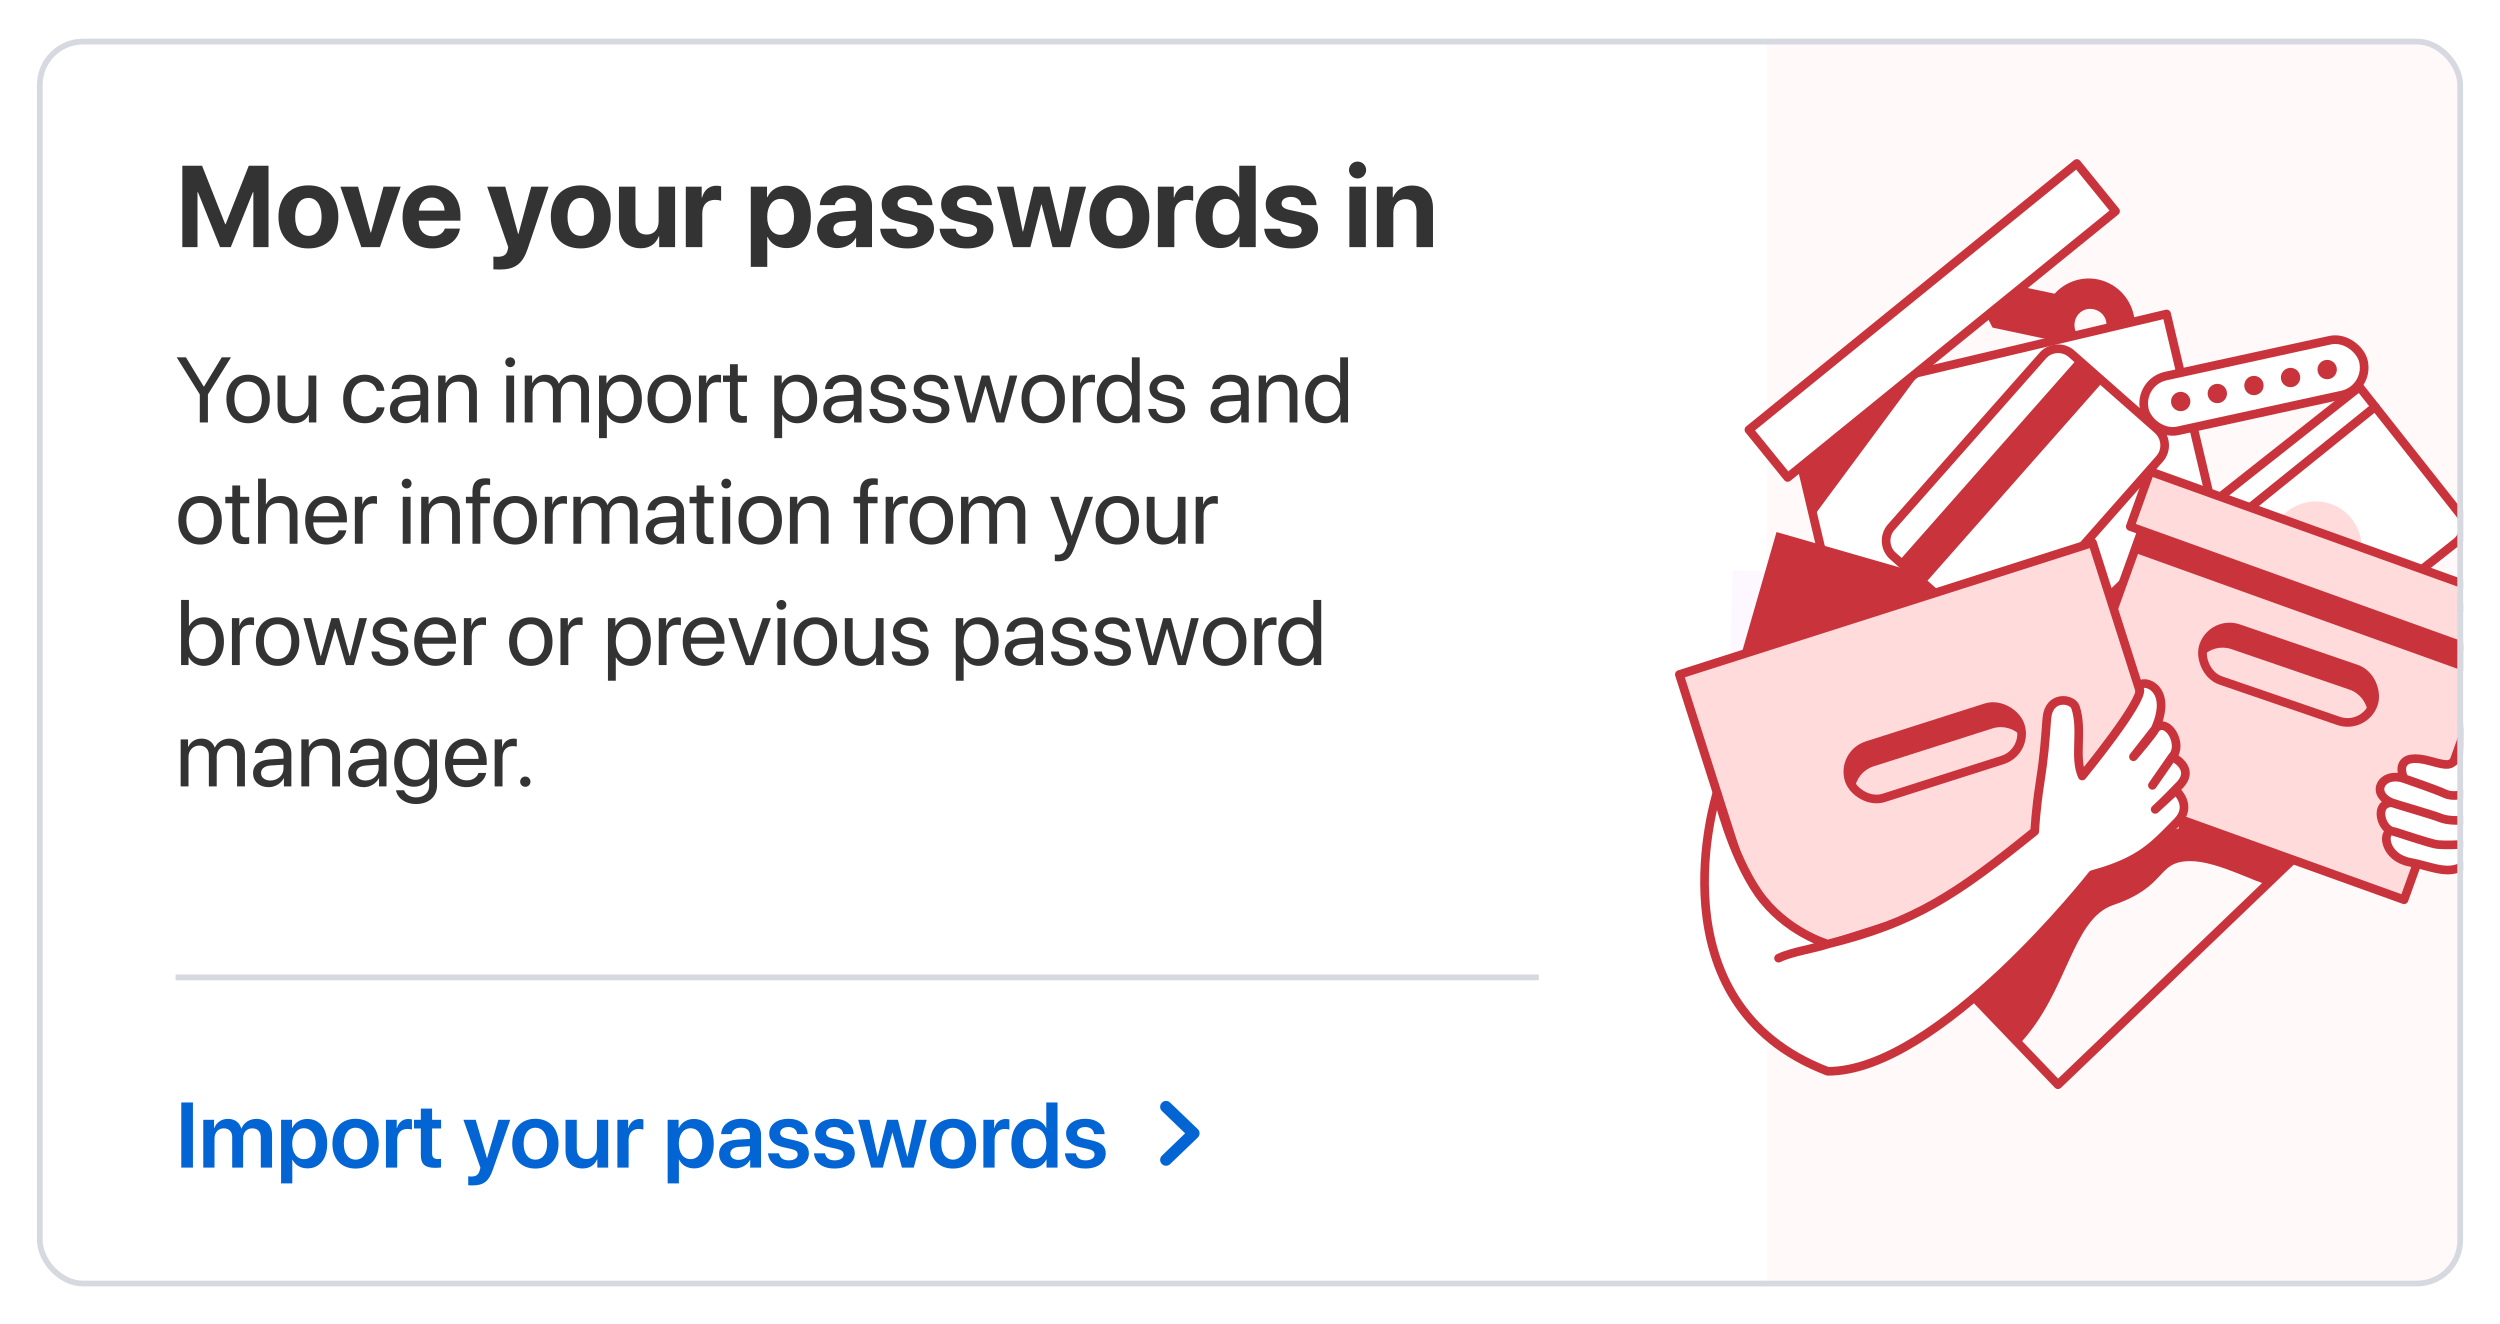 <svg width="474" height="251" viewBox="0 0 474 251" fill="none" xmlns="http://www.w3.org/2000/svg">
<g filter="url(#filter0_d_40_17344)">
<g clip-path="url(#clip0_40_17344)">
<rect x="7" y="5.144" width="460" height="236.571" rx="8.762" fill="white"/>
<path d="M50.912 44.667V29.233H47.169L42.783 40.314H42.698L38.313 29.233H34.569V44.667H37.446V34.249H37.532L41.724 44.667H43.757L47.949 34.249H48.035V44.667H50.912ZM58.474 44.913C61.939 44.913 64.153 42.699 64.153 38.923C64.153 35.201 61.907 32.955 58.474 32.955C55.041 32.955 52.795 35.212 52.795 38.923C52.795 42.688 55.009 44.913 58.474 44.913ZM58.474 42.528C56.934 42.528 55.961 41.234 55.961 38.934C55.961 36.656 56.955 35.34 58.474 35.34C59.993 35.34 60.977 36.656 60.977 38.934C60.977 41.234 60.004 42.528 58.474 42.528ZM75.972 33.201H72.71L70.335 41.907H70.271L67.886 33.201H64.538L68.507 44.667H72.036L75.972 33.201ZM84.336 41.159C84.047 42.036 83.17 42.603 82.026 42.603C80.432 42.603 79.395 41.48 79.395 39.843V39.651H87.299V38.699C87.299 35.212 85.192 32.955 81.855 32.955C78.464 32.955 76.325 35.33 76.325 38.988C76.325 42.656 78.443 44.913 81.972 44.913C84.807 44.913 86.86 43.405 87.203 41.159H84.336ZM81.887 35.266C83.277 35.266 84.229 36.271 84.293 37.736H79.427C79.534 36.303 80.518 35.266 81.887 35.266ZM94.732 48.913C97.652 48.913 99.096 47.854 100.07 44.913L104.016 33.201H100.722L98.294 42.164H98.23L95.791 33.201H92.369L96.358 44.667C96.369 44.721 96.251 45.17 96.251 45.223C96.037 46.132 95.47 46.496 94.337 46.496C94.219 46.496 93.652 46.485 93.545 46.464V48.881C93.652 48.903 94.615 48.913 94.732 48.913ZM110.113 44.913C113.578 44.913 115.792 42.699 115.792 38.923C115.792 35.201 113.546 32.955 110.113 32.955C106.679 32.955 104.433 35.212 104.433 38.923C104.433 42.688 106.647 44.913 110.113 44.913ZM110.113 42.528C108.573 42.528 107.599 41.234 107.599 38.934C107.599 36.656 108.594 35.34 110.113 35.34C111.632 35.34 112.616 36.656 112.616 38.934C112.616 41.234 111.642 42.528 110.113 42.528ZM127.996 33.201H124.873V39.768C124.873 41.287 124.006 42.282 122.616 42.282C121.236 42.282 120.477 41.469 120.477 39.94V33.201H117.354V40.592C117.354 43.266 119.001 44.881 121.482 44.881C123.215 44.881 124.349 44.047 124.916 42.603H124.98V44.667H127.996V33.201ZM130.028 44.667H133.151V38.26C133.151 36.645 134.05 35.704 135.59 35.704C136.039 35.704 136.467 35.779 136.724 35.886V33.137C136.51 33.073 136.2 33.019 135.836 33.019C134.488 33.019 133.515 33.811 133.108 35.266H133.044V33.201H130.028V44.667ZM149.045 33.019C147.387 33.019 146.114 33.854 145.494 35.201H145.43V33.201H142.35V48.41H145.473V42.742H145.537C146.147 44.036 147.43 44.849 149.099 44.849C151.965 44.849 153.74 42.624 153.74 38.934C153.74 35.233 151.954 33.019 149.045 33.019ZM147.997 42.335C146.467 42.335 145.462 41.009 145.462 38.934C145.462 36.88 146.467 35.522 147.997 35.522C149.558 35.522 150.542 36.859 150.542 38.934C150.542 41.02 149.558 42.335 147.997 42.335ZM158.757 44.849C160.19 44.849 161.612 44.132 162.254 42.913H162.318V44.667H165.335V36.784C165.335 34.474 163.42 32.955 160.479 32.955C157.441 32.955 155.548 34.485 155.43 36.709H158.286C158.436 35.864 159.174 35.287 160.34 35.287C161.516 35.287 162.265 35.907 162.265 36.977V37.736L159.377 37.907C156.521 38.078 154.917 39.287 154.917 41.373C154.917 43.437 156.575 44.849 158.757 44.849ZM159.784 42.592C158.725 42.592 158.019 42.057 158.019 41.202C158.019 40.389 158.682 39.865 159.848 39.779L162.265 39.629V40.464C162.265 41.704 161.142 42.592 159.784 42.592ZM167.164 36.57C167.164 38.292 168.287 39.405 170.501 39.875L172.458 40.282C173.581 40.538 173.977 40.881 173.977 41.49C173.977 42.239 173.249 42.72 172.073 42.72C170.832 42.72 170.116 42.186 169.923 41.18H166.875C167.078 43.437 168.907 44.913 172.073 44.913C175.025 44.913 177.089 43.426 177.089 41.169C177.089 39.49 176.105 38.549 173.709 38.046L171.752 37.629C170.597 37.383 170.169 36.987 170.169 36.399C170.169 35.64 170.886 35.148 171.966 35.148C173.121 35.148 173.816 35.779 173.913 36.709H176.79C176.725 34.463 174.907 32.955 171.966 32.955C169.046 32.955 167.164 34.388 167.164 36.57ZM178.437 36.57C178.437 38.292 179.56 39.405 181.774 39.875L183.731 40.282C184.854 40.538 185.25 40.881 185.25 41.49C185.25 42.239 184.523 42.72 183.346 42.72C182.105 42.72 181.389 42.186 181.196 41.18H178.148C178.351 43.437 180.18 44.913 183.346 44.913C186.298 44.913 188.362 43.426 188.362 41.169C188.362 39.49 187.378 38.549 184.983 38.046L183.025 37.629C181.87 37.383 181.442 36.987 181.442 36.399C181.442 35.64 182.159 35.148 183.239 35.148C184.394 35.148 185.09 35.779 185.186 36.709H188.063C187.999 34.463 186.18 32.955 183.239 32.955C180.319 32.955 178.437 34.388 178.437 36.57ZM205.925 33.201H202.844L201.101 41.704H201.037L198.994 33.201H195.999L193.967 41.704H193.903L192.17 33.201H189.026L192.074 44.667H195.357L197.422 36.56H197.486L199.561 44.667H202.887L205.925 33.201ZM212.235 44.913C215.701 44.913 217.915 42.699 217.915 38.923C217.915 35.201 215.668 32.955 212.235 32.955C208.802 32.955 206.556 35.212 206.556 38.923C206.556 42.688 208.77 44.913 212.235 44.913ZM212.235 42.528C210.695 42.528 209.722 41.234 209.722 38.934C209.722 36.656 210.716 35.34 212.235 35.34C213.754 35.34 214.738 36.656 214.738 38.934C214.738 41.234 213.765 42.528 212.235 42.528ZM219.53 44.667H222.653V38.26C222.653 36.645 223.551 35.704 225.091 35.704C225.541 35.704 225.968 35.779 226.225 35.886V33.137C226.011 33.073 225.701 33.019 225.337 33.019C223.99 33.019 223.016 33.811 222.61 35.266H222.546V33.201H219.53V44.667ZM231.38 44.849C233.07 44.849 234.397 43.961 234.953 42.699H235.006V44.667H238.087V29.233H234.963V35.169H234.899C234.343 33.896 233.06 33.019 231.402 33.019C228.525 33.019 226.706 35.276 226.706 38.913C226.706 42.581 228.514 44.849 231.38 44.849ZM232.439 35.522C233.99 35.522 234.985 36.848 234.985 38.934C234.985 41.031 233.99 42.335 232.439 42.335C230.867 42.335 229.904 41.041 229.904 38.934C229.904 36.838 230.867 35.522 232.439 35.522ZM239.98 36.57C239.98 38.292 241.103 39.405 243.317 39.875L245.274 40.282C246.397 40.538 246.793 40.881 246.793 41.49C246.793 42.239 246.066 42.72 244.889 42.72C243.648 42.72 242.932 42.186 242.739 41.18H239.691C239.894 43.437 241.723 44.913 244.889 44.913C247.841 44.913 249.905 43.426 249.905 41.169C249.905 39.49 248.921 38.549 246.526 38.046L244.568 37.629C243.413 37.383 242.985 36.987 242.985 36.399C242.985 35.64 243.702 35.148 244.782 35.148C245.937 35.148 246.632 35.779 246.729 36.709H249.606C249.542 34.463 247.723 32.955 244.782 32.955C241.862 32.955 239.98 34.388 239.98 36.57ZM257.392 31.65C258.301 31.65 259.018 30.923 259.018 30.046C259.018 29.158 258.301 28.442 257.392 28.442C256.483 28.442 255.767 29.158 255.767 30.046C255.767 30.923 256.483 31.65 257.392 31.65ZM255.841 44.667H258.965V33.201H255.841V44.667ZM261.05 44.667H264.173V38.089C264.173 36.602 265.061 35.576 266.462 35.576C267.863 35.576 268.569 36.431 268.569 37.929V44.667H271.692V37.276C271.692 34.592 270.259 32.987 267.714 32.987C265.949 32.987 264.74 33.822 264.131 35.244H264.066V33.201H261.05V44.667Z" fill="#333333"/>
<path d="M39.421 77.905V72.592L43.802 65.558H42.047L38.676 71.103H38.625L35.254 65.558H33.5L37.88 72.592V77.905H39.421ZM47.045 78.059C49.5 78.059 51.16 76.288 51.16 73.456C51.16 70.615 49.5 68.852 47.045 68.852C44.58 68.852 42.92 70.615 42.92 73.456C42.92 76.288 44.58 78.059 47.045 78.059ZM47.045 76.75C45.47 76.75 44.435 75.552 44.435 73.456C44.435 71.359 45.47 70.162 47.045 70.162C48.619 70.162 49.646 71.359 49.646 73.456C49.646 75.552 48.619 76.75 47.045 76.75ZM59.974 69.007H58.485V74.234C58.485 75.749 57.612 76.742 56.166 76.742C54.788 76.742 54.112 75.963 54.112 74.517V69.007H52.623V74.782C52.623 76.802 53.761 78.059 55.704 78.059C57.073 78.059 57.997 77.486 58.528 76.459H58.562V77.905H59.974V69.007ZM72.894 71.924C72.706 70.324 71.379 68.852 69.155 68.852C66.699 68.852 65.065 70.649 65.065 73.456C65.065 76.322 66.707 78.059 69.172 78.059C71.191 78.059 72.68 76.81 72.911 75.039H71.448C71.191 76.108 70.395 76.75 69.18 76.75C67.64 76.75 66.579 75.527 66.579 73.456C66.579 71.436 67.623 70.162 69.163 70.162C70.472 70.162 71.225 70.957 71.439 71.924H72.894ZM76.881 78.059C78.079 78.059 79.209 77.392 79.739 76.374H79.773V77.905H81.185V71.753C81.185 69.982 79.868 68.852 77.78 68.852C75.675 68.852 74.357 70.033 74.254 71.573H75.692C75.88 70.701 76.599 70.162 77.746 70.162C78.978 70.162 79.696 70.812 79.696 71.899V72.643L77.147 72.788C75.093 72.908 73.921 73.867 73.921 75.39C73.921 76.99 75.11 78.059 76.881 78.059ZM77.215 76.793C76.145 76.793 75.435 76.237 75.435 75.39C75.435 74.551 76.12 74.021 77.318 73.944L79.696 73.798V74.525C79.696 75.809 78.618 76.793 77.215 76.793ZM83.076 77.905H84.565V72.669C84.565 71.163 85.481 70.17 86.884 70.17C88.253 70.17 88.929 70.957 88.929 72.395V77.905H90.418V72.13C90.418 70.11 89.288 68.852 87.337 68.852C85.96 68.852 85.01 69.469 84.514 70.427H84.48V69.007H83.076V77.905ZM96.732 67.424C97.254 67.424 97.665 67.004 97.665 66.491C97.665 65.969 97.254 65.558 96.732 65.558C96.219 65.558 95.8 65.969 95.8 66.491C95.8 67.004 96.219 67.424 96.732 67.424ZM95.988 77.905H97.477V69.007H95.988V77.905ZM99.488 77.905H100.976V72.326C100.976 71.094 101.832 70.17 103.013 70.17C104.117 70.17 104.835 70.872 104.835 71.941V77.905H106.324V72.249C106.324 71.043 107.154 70.17 108.335 70.17C109.507 70.17 110.183 70.889 110.183 72.104V77.905H111.672V71.762C111.672 69.999 110.534 68.852 108.772 68.852C107.522 68.852 106.478 69.486 105.982 70.547H105.948C105.563 69.469 104.664 68.852 103.449 68.852C102.251 68.852 101.344 69.486 100.925 70.427H100.891V69.007H99.488V77.905ZM117.893 68.852C116.601 68.852 115.565 69.511 115.018 70.512H114.984V69.007H113.572V80.874H115.061V76.459H115.095C115.625 77.435 116.652 78.059 117.927 78.059C120.169 78.059 121.7 76.245 121.7 73.456C121.7 70.666 120.16 68.852 117.893 68.852ZM117.602 76.75C116.079 76.75 115.052 75.441 115.052 73.456C115.052 71.479 116.079 70.162 117.602 70.162C119.185 70.162 120.177 71.445 120.177 73.456C120.177 75.475 119.185 76.75 117.602 76.75ZM126.894 78.059C129.35 78.059 131.01 76.288 131.01 73.456C131.01 70.615 129.35 68.852 126.894 68.852C124.43 68.852 122.77 70.615 122.77 73.456C122.77 76.288 124.43 78.059 126.894 78.059ZM126.894 76.75C125.32 76.75 124.285 75.552 124.285 73.456C124.285 71.359 125.32 70.162 126.894 70.162C128.469 70.162 129.495 71.359 129.495 73.456C129.495 75.552 128.469 76.75 126.894 76.75ZM132.516 77.905H134.005V72.361C134.005 71.103 134.758 70.273 135.913 70.273C136.272 70.273 136.589 70.316 136.709 70.358V68.912C136.589 68.895 136.366 68.852 136.11 68.852C135.066 68.852 134.244 69.477 133.953 70.461H133.919V69.007H132.516V77.905ZM138.403 66.859V69.007H137.077V70.23H138.403V75.595C138.403 77.306 139.036 77.974 140.67 77.974C141.021 77.974 141.432 77.948 141.612 77.905V76.656C141.509 76.673 141.167 76.699 140.995 76.699C140.234 76.699 139.892 76.331 139.892 75.518V70.23H141.62V69.007H139.892V66.859H138.403ZM151.126 68.852C149.834 68.852 148.799 69.511 148.251 70.512H148.217V69.007H146.805V80.874H148.294V76.459H148.328C148.859 77.435 149.886 78.059 151.161 78.059C153.402 78.059 154.934 76.245 154.934 73.456C154.934 70.666 153.394 68.852 151.126 68.852ZM150.835 76.75C149.312 76.75 148.286 75.441 148.286 73.456C148.286 71.479 149.312 70.162 150.835 70.162C152.418 70.162 153.411 71.445 153.411 73.456C153.411 75.475 152.418 76.75 150.835 76.75ZM159.041 78.059C160.239 78.059 161.369 77.392 161.899 76.374H161.933V77.905H163.345V71.753C163.345 69.982 162.027 68.852 159.94 68.852C157.835 68.852 156.517 70.033 156.414 71.573H157.852C158.04 70.701 158.759 70.162 159.905 70.162C161.138 70.162 161.856 70.812 161.856 71.899V72.643L159.306 72.788C157.253 72.908 156.081 73.867 156.081 75.39C156.081 76.99 157.27 78.059 159.041 78.059ZM159.375 76.793C158.305 76.793 157.595 76.237 157.595 75.39C157.595 74.551 158.28 74.021 159.478 73.944L161.856 73.798V74.525C161.856 75.809 160.778 76.793 159.375 76.793ZM165.082 71.462C165.082 72.746 165.895 73.524 167.572 73.927L168.984 74.269C170.002 74.517 170.353 74.885 170.353 75.527C170.353 76.331 169.609 76.844 168.402 76.844C167.196 76.844 166.511 76.356 166.331 75.338H164.843C165.014 77.007 166.314 78.059 168.402 78.059C170.387 78.059 171.85 76.964 171.85 75.415C171.85 74.14 171.2 73.439 169.403 73.002L167.991 72.66C166.999 72.421 166.545 72.001 166.545 71.385C166.545 70.606 167.264 70.067 168.351 70.067C169.446 70.067 170.131 70.641 170.242 71.573H171.662C171.602 69.999 170.302 68.852 168.351 68.852C166.426 68.852 165.082 69.939 165.082 71.462ZM173.245 71.462C173.245 72.746 174.058 73.524 175.735 73.927L177.147 74.269C178.165 74.517 178.516 74.885 178.516 75.527C178.516 76.331 177.772 76.844 176.565 76.844C175.359 76.844 174.674 76.356 174.494 75.338H173.006C173.177 77.007 174.477 78.059 176.565 78.059C178.55 78.059 180.013 76.964 180.013 75.415C180.013 74.14 179.363 73.439 177.566 73.002L176.154 72.66C175.162 72.421 174.708 72.001 174.708 71.385C174.708 70.606 175.427 70.067 176.514 70.067C177.609 70.067 178.293 70.641 178.405 71.573H179.825C179.765 69.999 178.465 68.852 176.514 68.852C174.588 68.852 173.245 69.939 173.245 71.462ZM192.882 69.007H191.411L189.631 76.245H189.597L187.577 69.007H186.14L184.129 76.245H184.095L182.315 69.007H180.835L183.325 77.905H184.839L186.841 71.017H186.876L188.886 77.905H190.401L192.882 69.007ZM197.794 78.059C200.25 78.059 201.91 76.288 201.91 73.456C201.91 70.615 200.25 68.852 197.794 68.852C195.33 68.852 193.67 70.615 193.67 73.456C193.67 76.288 195.33 78.059 197.794 78.059ZM197.794 76.75C196.219 76.75 195.184 75.552 195.184 73.456C195.184 71.359 196.219 70.162 197.794 70.162C199.368 70.162 200.395 71.359 200.395 73.456C200.395 75.552 199.368 76.75 197.794 76.75ZM203.415 77.905H204.904V72.361C204.904 71.103 205.657 70.273 206.812 70.273C207.172 70.273 207.488 70.316 207.608 70.358V68.912C207.488 68.895 207.266 68.852 207.009 68.852C205.965 68.852 205.144 69.477 204.853 70.461H204.819V69.007H203.415V77.905ZM211.767 78.059C213.05 78.059 214.068 77.426 214.642 76.399H214.667V77.905H216.088V65.558H214.599V70.453H214.565C214.034 69.477 213.007 68.852 211.732 68.852C209.491 68.852 207.959 70.666 207.959 73.456C207.959 76.245 209.499 78.059 211.767 78.059ZM212.049 70.162C213.581 70.162 214.607 71.471 214.607 73.456C214.607 75.45 213.581 76.75 212.049 76.75C210.475 76.75 209.482 75.475 209.482 73.456C209.482 71.445 210.475 70.162 212.049 70.162ZM217.944 71.462C217.944 72.746 218.757 73.524 220.434 73.927L221.846 74.269C222.865 74.517 223.215 74.885 223.215 75.527C223.215 76.331 222.471 76.844 221.264 76.844C220.058 76.844 219.373 76.356 219.194 75.338H217.705C217.876 77.007 219.177 78.059 221.264 78.059C223.25 78.059 224.713 76.964 224.713 75.415C224.713 74.14 224.062 73.439 222.266 73.002L220.854 72.66C219.861 72.421 219.408 72.001 219.408 71.385C219.408 70.606 220.126 70.067 221.213 70.067C222.308 70.067 222.993 70.641 223.104 71.573H224.524C224.465 69.999 223.164 68.852 221.213 68.852C219.288 68.852 217.944 69.939 217.944 71.462ZM232.456 78.059C233.654 78.059 234.784 77.392 235.314 76.374H235.349V77.905H236.76V71.753C236.76 69.982 235.443 68.852 233.355 68.852C231.25 68.852 229.932 70.033 229.83 71.573H231.267C231.455 70.701 232.174 70.162 233.321 70.162C234.553 70.162 235.272 70.812 235.272 71.899V72.643L232.722 72.788C230.668 72.908 229.496 73.867 229.496 75.39C229.496 76.99 230.685 78.059 232.456 78.059ZM232.79 76.793C231.721 76.793 231.01 76.237 231.01 75.39C231.01 74.551 231.695 74.021 232.893 73.944L235.272 73.798V74.525C235.272 75.809 234.193 76.793 232.79 76.793ZM238.651 77.905H240.14V72.669C240.14 71.163 241.056 70.17 242.459 70.17C243.828 70.17 244.504 70.957 244.504 72.395V77.905H245.993V72.13C245.993 70.11 244.863 68.852 242.912 68.852C241.535 68.852 240.585 69.469 240.089 70.427H240.055V69.007H238.651V77.905ZM251.264 78.059C252.547 78.059 253.565 77.426 254.139 76.399H254.164V77.905H255.585V65.558H254.096V70.453H254.062C253.531 69.477 252.504 68.852 251.229 68.852C248.988 68.852 247.456 70.666 247.456 73.456C247.456 76.245 248.996 78.059 251.264 78.059ZM251.546 70.162C253.078 70.162 254.104 71.471 254.104 73.456C254.104 75.45 253.078 76.75 251.546 76.75C249.972 76.75 248.979 75.475 248.979 73.456C248.979 71.445 249.972 70.162 251.546 70.162ZM37.94 101.059C40.396 101.059 42.056 99.288 42.056 96.456C42.056 93.615 40.396 91.852 37.94 91.852C35.476 91.852 33.816 93.615 33.816 96.456C33.816 99.288 35.476 101.059 37.94 101.059ZM37.94 99.75C36.366 99.75 35.331 98.552 35.331 96.456C35.331 94.359 36.366 93.162 37.94 93.162C39.515 93.162 40.542 94.359 40.542 96.456C40.542 98.552 39.515 99.75 37.94 99.75ZM44.041 89.859V92.007H42.715V93.23H44.041V98.595C44.041 100.306 44.674 100.974 46.309 100.974C46.66 100.974 47.07 100.948 47.25 100.905V99.656C47.147 99.673 46.805 99.699 46.634 99.699C45.872 99.699 45.53 99.331 45.53 98.518V93.23H47.258V92.007H45.53V89.859H44.041ZM48.927 100.905H50.416V95.72C50.416 94.18 51.331 93.17 52.812 93.17C54.206 93.17 54.917 94.017 54.917 95.429V100.905H56.405V95.155C56.405 93.17 55.225 91.852 53.274 91.852C51.922 91.852 50.946 92.434 50.45 93.427H50.416V88.558H48.927V100.905ZM64.2 98.355C63.952 99.194 63.122 99.767 61.993 99.767C60.393 99.767 59.392 98.646 59.392 96.944V96.858H65.775V96.293C65.775 93.598 64.295 91.852 61.89 91.852C59.434 91.852 57.86 93.726 57.86 96.49C57.86 99.288 59.409 101.059 61.959 101.059C63.901 101.059 65.407 99.913 65.664 98.355H64.2ZM61.864 93.144C63.268 93.144 64.2 94.206 64.235 95.694H59.4C59.494 94.214 60.47 93.144 61.864 93.144ZM67.281 100.905H68.77V95.361C68.77 94.103 69.523 93.273 70.678 93.273C71.037 93.273 71.354 93.316 71.474 93.358V91.912C71.354 91.895 71.131 91.852 70.875 91.852C69.831 91.852 69.009 92.477 68.718 93.461H68.684V92.007H67.281V100.905ZM77.104 90.424C77.626 90.424 78.036 90.004 78.036 89.491C78.036 88.969 77.626 88.558 77.104 88.558C76.59 88.558 76.171 88.969 76.171 89.491C76.171 90.004 76.59 90.424 77.104 90.424ZM76.359 100.905H77.848V92.007H76.359V100.905ZM79.859 100.905H81.348V95.669C81.348 94.163 82.263 93.17 83.667 93.17C85.036 93.17 85.712 93.957 85.712 95.395V100.905H87.201V95.13C87.201 93.11 86.071 91.852 84.12 91.852C82.743 91.852 81.793 92.469 81.296 93.427H81.262V92.007H79.859V100.905ZM89.579 100.905H91.068V93.23H92.882V92.007H91.059V91.022C91.059 90.141 91.445 89.713 92.249 89.713C92.497 89.713 92.745 89.739 92.925 89.765V88.558C92.711 88.524 92.352 88.49 92.018 88.49C90.375 88.49 89.579 89.303 89.579 91.014V92.007H88.338V93.23H89.579V100.905ZM97.682 101.059C100.138 101.059 101.798 99.288 101.798 96.456C101.798 93.615 100.138 91.852 97.682 91.852C95.218 91.852 93.558 93.615 93.558 96.456C93.558 99.288 95.218 101.059 97.682 101.059ZM97.682 99.75C96.108 99.75 95.073 98.552 95.073 96.456C95.073 94.359 96.108 93.162 97.682 93.162C99.257 93.162 100.283 94.359 100.283 96.456C100.283 98.552 99.257 99.75 97.682 99.75ZM103.304 100.905H104.793V95.361C104.793 94.103 105.546 93.273 106.701 93.273C107.06 93.273 107.377 93.316 107.497 93.358V91.912C107.377 91.895 107.154 91.852 106.898 91.852C105.854 91.852 105.032 92.477 104.741 93.461H104.707V92.007H103.304V100.905ZM108.712 100.905H110.2V95.326C110.2 94.094 111.056 93.17 112.237 93.17C113.341 93.17 114.059 93.872 114.059 94.941V100.905H115.548V95.249C115.548 94.043 116.378 93.17 117.559 93.17C118.731 93.17 119.407 93.889 119.407 95.104V100.905H120.896V94.762C120.896 92.999 119.758 91.852 117.995 91.852C116.746 91.852 115.702 92.486 115.206 93.547H115.172C114.787 92.469 113.888 91.852 112.673 91.852C111.475 91.852 110.568 92.486 110.149 93.427H110.115V92.007H108.712V100.905ZM125.397 101.059C126.595 101.059 127.724 100.392 128.255 99.374H128.289V100.905H129.701V94.753C129.701 92.982 128.383 91.852 126.295 91.852C124.19 91.852 122.873 93.033 122.77 94.573H124.208C124.396 93.701 125.115 93.162 126.261 93.162C127.493 93.162 128.212 93.812 128.212 94.899V95.643L125.662 95.788C123.609 95.908 122.436 96.867 122.436 98.39C122.436 99.99 123.626 101.059 125.397 101.059ZM125.731 99.793C124.661 99.793 123.951 99.237 123.951 98.39C123.951 97.551 124.635 97.021 125.833 96.944L128.212 96.798V97.525C128.212 98.809 127.134 99.793 125.731 99.793ZM132.071 89.859V92.007H130.745V93.23H132.071V98.595C132.071 100.306 132.704 100.974 134.338 100.974C134.689 100.974 135.1 100.948 135.28 100.905V99.656C135.177 99.673 134.835 99.699 134.664 99.699C133.902 99.699 133.56 99.331 133.56 98.518V93.23H135.288V92.007H133.56V89.859H132.071ZM137.701 90.424C138.223 90.424 138.634 90.004 138.634 89.491C138.634 88.969 138.223 88.558 137.701 88.558C137.188 88.558 136.769 88.969 136.769 89.491C136.769 90.004 137.188 90.424 137.701 90.424ZM136.957 100.905H138.446V92.007H136.957V100.905ZM144.144 101.059C146.6 101.059 148.26 99.288 148.26 96.456C148.26 93.615 146.6 91.852 144.144 91.852C141.68 91.852 140.02 93.615 140.02 96.456C140.02 99.288 141.68 101.059 144.144 101.059ZM144.144 99.75C142.57 99.75 141.535 98.552 141.535 96.456C141.535 94.359 142.57 93.162 144.144 93.162C145.719 93.162 146.745 94.359 146.745 96.456C146.745 98.552 145.719 99.75 144.144 99.75ZM149.766 100.905H151.255V95.669C151.255 94.163 152.17 93.17 153.574 93.17C154.943 93.17 155.619 93.957 155.619 95.395V100.905H157.107V95.13C157.107 93.11 155.978 91.852 154.027 91.852C152.649 91.852 151.7 92.469 151.203 93.427H151.169V92.007H149.766V100.905ZM163.08 100.905H164.569V93.23H166.383V92.007H164.56V91.022C164.56 90.141 164.945 89.713 165.75 89.713C165.998 89.713 166.246 89.739 166.426 89.765V88.558C166.212 88.524 165.852 88.49 165.519 88.49C163.876 88.49 163.08 89.303 163.08 91.014V92.007H161.839V93.23H163.08V100.905ZM167.923 100.905H169.412V95.361C169.412 94.103 170.165 93.273 171.32 93.273C171.679 93.273 171.996 93.316 172.116 93.358V91.912C171.996 91.895 171.773 91.852 171.517 91.852C170.473 91.852 169.651 92.477 169.36 93.461H169.326V92.007H167.923V100.905ZM176.591 101.059C179.046 101.059 180.706 99.288 180.706 96.456C180.706 93.615 179.046 91.852 176.591 91.852C174.126 91.852 172.466 93.615 172.466 96.456C172.466 99.288 174.126 101.059 176.591 101.059ZM176.591 99.75C175.016 99.75 173.981 98.552 173.981 96.456C173.981 94.359 175.016 93.162 176.591 93.162C178.165 93.162 179.192 94.359 179.192 96.456C179.192 98.552 178.165 99.75 176.591 99.75ZM182.212 100.905H183.701V95.326C183.701 94.094 184.557 93.17 185.738 93.17C186.841 93.17 187.56 93.872 187.56 94.941V100.905H189.049V95.249C189.049 94.043 189.879 93.17 191.06 93.17C192.232 93.17 192.908 93.889 192.908 95.104V100.905H194.397V94.762C194.397 92.999 193.259 91.852 191.496 91.852C190.247 91.852 189.203 92.486 188.707 93.547H188.673C188.288 92.469 187.389 91.852 186.174 91.852C184.976 91.852 184.069 92.486 183.65 93.427H183.616V92.007H182.212V100.905ZM200.635 104.234C202.243 104.234 202.979 103.609 203.741 101.53L207.24 92.007H205.674L203.21 99.416H203.184L200.72 92.007H199.129L202.414 100.914L202.209 101.538C201.867 102.574 201.405 102.976 200.575 102.976C200.386 102.976 200.155 102.967 199.993 102.933V104.182C200.155 104.217 200.455 104.234 200.635 104.234ZM211.844 101.059C214.299 101.059 215.959 99.288 215.959 96.456C215.959 93.615 214.299 91.852 211.844 91.852C209.379 91.852 207.719 93.615 207.719 96.456C207.719 99.288 209.379 101.059 211.844 101.059ZM211.844 99.75C210.269 99.75 209.234 98.552 209.234 96.456C209.234 94.359 210.269 93.162 211.844 93.162C213.418 93.162 214.445 94.359 214.445 96.456C214.445 98.552 213.418 99.75 211.844 99.75ZM224.773 92.007H223.284V97.234C223.284 98.749 222.411 99.742 220.965 99.742C219.587 99.742 218.911 98.963 218.911 97.517V92.007H217.423V97.782C217.423 99.802 218.561 101.059 220.503 101.059C221.872 101.059 222.796 100.486 223.327 99.459H223.361V100.905H224.773V92.007ZM226.706 100.905H228.195V95.361C228.195 94.103 228.948 93.273 230.103 93.273C230.463 93.273 230.779 93.316 230.899 93.358V91.912C230.779 91.895 230.557 91.852 230.3 91.852C229.256 91.852 228.435 92.477 228.144 93.461H228.11V92.007H226.706V100.905ZM38.676 124.059C40.952 124.059 42.458 122.254 42.458 119.456C42.458 116.666 40.944 114.852 38.702 114.852C37.444 114.852 36.409 115.477 35.853 116.495H35.818V111.558H34.33V123.905H35.75V122.399H35.784C36.357 123.426 37.376 124.059 38.676 124.059ZM38.385 116.162C39.96 116.162 40.935 117.437 40.935 119.456C40.935 121.492 39.96 122.75 38.385 122.75C36.879 122.75 35.81 121.441 35.81 119.456C35.81 117.479 36.879 116.162 38.385 116.162ZM43.973 123.905H45.462V118.361C45.462 117.103 46.215 116.273 47.37 116.273C47.729 116.273 48.046 116.316 48.166 116.358V114.912C48.046 114.895 47.823 114.852 47.566 114.852C46.523 114.852 45.701 115.477 45.41 116.461H45.376V115.006H43.973V123.905ZM52.641 124.059C55.096 124.059 56.756 122.288 56.756 119.456C56.756 116.615 55.096 114.852 52.641 114.852C50.176 114.852 48.516 116.615 48.516 119.456C48.516 122.288 50.176 124.059 52.641 124.059ZM52.641 122.75C51.066 122.75 50.031 121.552 50.031 119.456C50.031 117.36 51.066 116.162 52.641 116.162C54.215 116.162 55.242 117.36 55.242 119.456C55.242 121.552 54.215 122.75 52.641 122.75ZM69.582 115.006H68.111L66.331 122.245H66.297L64.278 115.006H62.84L60.829 122.245H60.795L59.015 115.006H57.535L60.025 123.905H61.539L63.542 117.017H63.576L65.587 123.905H67.101L69.582 115.006ZM70.652 117.462C70.652 118.746 71.465 119.524 73.142 119.926L74.554 120.269C75.572 120.517 75.923 120.885 75.923 121.527C75.923 122.331 75.178 122.844 73.972 122.844C72.766 122.844 72.081 122.357 71.901 121.338H70.412C70.584 123.007 71.884 124.059 73.972 124.059C75.957 124.059 77.42 122.964 77.42 121.415C77.42 120.14 76.77 119.439 74.973 119.002L73.561 118.66C72.569 118.421 72.115 118.001 72.115 117.385C72.115 116.607 72.834 116.067 73.921 116.067C75.016 116.067 75.7 116.641 75.812 117.573H77.232C77.172 115.999 75.872 114.852 73.921 114.852C71.996 114.852 70.652 115.939 70.652 117.462ZM84.873 121.355C84.625 122.194 83.795 122.767 82.665 122.767C81.065 122.767 80.064 121.646 80.064 119.944V119.858H86.448V119.293C86.448 116.598 84.967 114.852 82.563 114.852C80.107 114.852 78.533 116.726 78.533 119.49C78.533 122.288 80.081 124.059 82.631 124.059C84.574 124.059 86.079 122.913 86.336 121.355H84.873ZM82.537 116.144C83.94 116.144 84.873 117.205 84.907 118.694H80.073C80.167 117.214 81.142 116.144 82.537 116.144ZM87.953 123.905H89.442V118.361C89.442 117.103 90.195 116.273 91.35 116.273C91.71 116.273 92.026 116.316 92.146 116.358V114.912C92.026 114.895 91.804 114.852 91.547 114.852C90.503 114.852 89.682 115.477 89.391 116.461H89.357V115.006H87.953V123.905ZM100.643 124.059C103.099 124.059 104.758 122.288 104.758 119.456C104.758 116.615 103.099 114.852 100.643 114.852C98.178 114.852 96.519 116.615 96.519 119.456C96.519 122.288 98.178 124.059 100.643 124.059ZM100.643 122.75C99.068 122.75 98.033 121.552 98.033 119.456C98.033 117.36 99.068 116.162 100.643 116.162C102.217 116.162 103.244 117.36 103.244 119.456C103.244 121.552 102.217 122.75 100.643 122.75ZM106.264 123.905H107.753V118.361C107.753 117.103 108.506 116.273 109.661 116.273C110.021 116.273 110.337 116.316 110.457 116.358V114.912C110.337 114.895 110.115 114.852 109.858 114.852C108.814 114.852 107.993 115.477 107.702 116.461H107.668V115.006H106.264V123.905ZM119.587 114.852C118.295 114.852 117.26 115.511 116.712 116.512H116.678V115.006H115.266V126.874H116.755V122.459H116.789C117.319 123.435 118.346 124.059 119.621 124.059C121.863 124.059 123.395 122.245 123.395 119.456C123.395 116.666 121.854 114.852 119.587 114.852ZM119.296 122.75C117.773 122.75 116.746 121.441 116.746 119.456C116.746 117.479 117.773 116.162 119.296 116.162C120.879 116.162 121.872 117.445 121.872 119.456C121.872 121.475 120.879 122.75 119.296 122.75ZM124.901 123.905H126.389V118.361C126.389 117.103 127.142 116.273 128.298 116.273C128.657 116.273 128.974 116.316 129.093 116.358V114.912C128.974 114.895 128.751 114.852 128.494 114.852C127.45 114.852 126.629 115.477 126.338 116.461H126.304V115.006H124.901V123.905ZM135.785 121.355C135.536 122.194 134.706 122.767 133.577 122.767C131.977 122.767 130.976 121.646 130.976 119.944V119.858H137.359V119.293C137.359 116.598 135.879 114.852 133.474 114.852C131.019 114.852 129.444 116.726 129.444 119.49C129.444 122.288 130.993 124.059 133.543 124.059C135.485 124.059 136.991 122.913 137.248 121.355H135.785ZM133.449 116.144C134.852 116.144 135.785 117.205 135.819 118.694H130.984C131.078 117.214 132.054 116.144 133.449 116.144ZM146.164 115.006H144.615L142.151 122.322H142.116L139.661 115.006H138.095L141.372 123.905H142.895L146.164 115.006ZM148.157 113.424C148.679 113.424 149.09 113.004 149.09 112.491C149.09 111.969 148.679 111.558 148.157 111.558C147.644 111.558 147.225 111.969 147.225 112.491C147.225 113.004 147.644 113.424 148.157 113.424ZM147.413 123.905H148.902V115.006H147.413V123.905ZM154.6 124.059C157.056 124.059 158.716 122.288 158.716 119.456C158.716 116.615 157.056 114.852 154.6 114.852C152.136 114.852 150.476 116.615 150.476 119.456C150.476 122.288 152.136 124.059 154.6 124.059ZM154.6 122.75C153.026 122.75 151.991 121.552 151.991 119.456C151.991 117.36 153.026 116.162 154.6 116.162C156.175 116.162 157.202 117.36 157.202 119.456C157.202 121.552 156.175 122.75 154.6 122.75ZM167.529 115.006H166.04V120.235C166.04 121.749 165.168 122.742 163.722 122.742C162.344 122.742 161.668 121.963 161.668 120.517V115.006H160.179V120.782C160.179 122.801 161.317 124.059 163.26 124.059C164.629 124.059 165.553 123.486 166.083 122.459H166.117V123.905H167.529V115.006ZM169.309 117.462C169.309 118.746 170.122 119.524 171.799 119.926L173.211 120.269C174.229 120.517 174.58 120.885 174.58 121.527C174.58 122.331 173.836 122.844 172.629 122.844C171.423 122.844 170.738 122.357 170.558 121.338H169.07C169.241 123.007 170.541 124.059 172.629 124.059C174.614 124.059 176.077 122.964 176.077 121.415C176.077 120.14 175.427 119.439 173.63 119.002L172.218 118.66C171.226 118.421 170.772 118.001 170.772 117.385C170.772 116.607 171.491 116.067 172.578 116.067C173.673 116.067 174.357 116.641 174.469 117.573H175.889C175.829 115.999 174.529 114.852 172.578 114.852C170.652 114.852 169.309 115.939 169.309 117.462ZM185.541 114.852C184.249 114.852 183.213 115.511 182.666 116.512H182.632V115.006H181.22V126.874H182.709V122.459H182.743C183.273 123.435 184.3 124.059 185.575 124.059C187.817 124.059 189.349 122.245 189.349 119.456C189.349 116.666 187.808 114.852 185.541 114.852ZM185.25 122.75C183.727 122.75 182.7 121.441 182.7 119.456C182.7 117.479 183.727 116.162 185.25 116.162C186.833 116.162 187.825 117.445 187.825 119.456C187.825 121.475 186.833 122.75 185.25 122.75ZM193.456 124.059C194.654 124.059 195.783 123.392 196.314 122.374H196.348V123.905H197.76V117.753C197.76 115.982 196.442 114.852 194.354 114.852C192.249 114.852 190.931 116.033 190.829 117.573H192.266C192.455 116.701 193.173 116.162 194.32 116.162C195.552 116.162 196.271 116.812 196.271 117.899V118.643L193.721 118.788C191.667 118.908 190.495 119.867 190.495 121.39C190.495 122.99 191.684 124.059 193.456 124.059ZM193.789 122.793C192.72 122.793 192.01 122.237 192.01 121.39C192.01 120.551 192.694 120.021 193.892 119.944L196.271 119.798V120.525C196.271 121.809 195.193 122.793 193.789 122.793ZM199.497 117.462C199.497 118.746 200.309 119.524 201.987 119.926L203.398 120.269C204.417 120.517 204.767 120.885 204.767 121.527C204.767 122.331 204.023 122.844 202.817 122.844C201.61 122.844 200.926 122.357 200.746 121.338H199.257C199.428 123.007 200.729 124.059 202.817 124.059C204.802 124.059 206.265 122.964 206.265 121.415C206.265 120.14 205.615 119.439 203.818 119.002L202.406 118.66C201.413 118.421 200.96 118.001 200.96 117.385C200.96 116.607 201.679 116.067 202.765 116.067C203.86 116.067 204.545 116.641 204.656 117.573H206.077C206.017 115.999 204.716 114.852 202.765 114.852C200.84 114.852 199.497 115.939 199.497 117.462ZM207.66 117.462C207.66 118.746 208.472 119.524 210.149 119.926L211.561 120.269C212.58 120.517 212.93 120.885 212.93 121.527C212.93 122.331 212.186 122.844 210.979 122.844C209.773 122.844 209.088 122.357 208.909 121.338H207.42C207.591 123.007 208.892 124.059 210.979 124.059C212.965 124.059 214.428 122.964 214.428 121.415C214.428 120.14 213.777 119.439 211.981 119.002L210.569 118.66C209.576 118.421 209.123 118.001 209.123 117.385C209.123 116.607 209.841 116.067 210.928 116.067C212.023 116.067 212.708 116.641 212.819 117.573H214.24C214.18 115.999 212.879 114.852 210.928 114.852C209.003 114.852 207.66 115.939 207.66 117.462ZM227.297 115.006H225.825L224.045 122.245H224.011L221.992 115.006H220.554L218.543 122.245H218.509L216.729 115.006H215.249L217.739 123.905H219.254L221.256 117.017H221.29L223.301 123.905H224.815L227.297 115.006ZM232.208 124.059C234.664 124.059 236.324 122.288 236.324 119.456C236.324 116.615 234.664 114.852 232.208 114.852C229.744 114.852 228.084 116.615 228.084 119.456C228.084 122.288 229.744 124.059 232.208 124.059ZM232.208 122.75C230.634 122.75 229.599 121.552 229.599 119.456C229.599 117.36 230.634 116.162 232.208 116.162C233.783 116.162 234.809 117.36 234.809 119.456C234.809 121.552 233.783 122.75 232.208 122.75ZM237.83 123.905H239.319V118.361C239.319 117.103 240.072 116.273 241.227 116.273C241.586 116.273 241.903 116.316 242.023 116.358V114.912C241.903 114.895 241.68 114.852 241.424 114.852C240.38 114.852 239.558 115.477 239.267 116.461H239.233V115.006H237.83V123.905ZM246.181 124.059C247.465 124.059 248.483 123.426 249.056 122.399H249.082V123.905H250.502V111.558H249.013V116.453H248.979C248.449 115.477 247.422 114.852 246.147 114.852C243.905 114.852 242.373 116.666 242.373 119.456C242.373 122.245 243.914 124.059 246.181 124.059ZM246.463 116.162C247.995 116.162 249.022 117.471 249.022 119.456C249.022 121.45 247.995 122.75 246.463 122.75C244.889 122.75 243.897 121.475 243.897 119.456C243.897 117.445 244.889 116.162 246.463 116.162ZM34.252 146.905H35.741V141.326C35.741 140.094 36.597 139.17 37.778 139.17C38.882 139.17 39.6 139.872 39.6 140.941V146.905H41.089V141.249C41.089 140.043 41.919 139.17 43.1 139.17C44.272 139.17 44.948 139.889 44.948 141.104V146.905H46.437V140.762C46.437 138.999 45.299 137.852 43.536 137.852C42.287 137.852 41.243 138.486 40.747 139.547H40.713C40.328 138.469 39.429 137.852 38.214 137.852C37.016 137.852 36.109 138.486 35.69 139.427H35.656V138.006H34.252V146.905ZM50.938 147.059C52.136 147.059 53.265 146.392 53.796 145.374H53.83V146.905H55.242V140.753C55.242 138.982 53.924 137.852 51.836 137.852C49.731 137.852 48.414 139.033 48.311 140.573H49.748C49.937 139.701 50.655 139.162 51.802 139.162C53.034 139.162 53.753 139.812 53.753 140.899V141.643L51.203 141.788C49.15 141.908 47.977 142.867 47.977 144.39C47.977 145.99 49.167 147.059 50.938 147.059ZM51.272 145.793C50.202 145.793 49.492 145.237 49.492 144.39C49.492 143.551 50.176 143.021 51.374 142.944L53.753 142.798V143.525C53.753 144.809 52.675 145.793 51.272 145.793ZM57.133 146.905H58.622V141.669C58.622 140.163 59.537 139.17 60.94 139.17C62.309 139.17 62.985 139.957 62.985 141.395V146.905H64.474V141.13C64.474 139.11 63.345 137.852 61.394 137.852C60.016 137.852 59.066 138.469 58.57 139.427H58.536V138.006H57.133V146.905ZM68.975 147.059C70.173 147.059 71.302 146.392 71.833 145.374H71.867V146.905H73.279V140.753C73.279 138.982 71.961 137.852 69.873 137.852C67.769 137.852 66.451 139.033 66.348 140.573H67.786C67.974 139.701 68.693 139.162 69.839 139.162C71.071 139.162 71.79 139.812 71.79 140.899V141.643L69.24 141.788C67.187 141.908 66.014 142.867 66.014 144.39C66.014 145.99 67.204 147.059 68.975 147.059ZM69.309 145.793C68.239 145.793 67.529 145.237 67.529 144.39C67.529 143.551 68.213 143.021 69.411 142.944L71.79 142.798V143.525C71.79 144.809 70.712 145.793 69.309 145.793ZM78.841 150.259C81.296 150.259 82.862 148.848 82.862 146.726V138.006H81.442V139.504H81.416C80.826 138.469 79.782 137.852 78.524 137.852C76.222 137.852 74.734 139.632 74.734 142.422C74.734 145.185 76.222 146.974 78.49 146.974C79.739 146.974 80.792 146.341 81.339 145.374H81.373V146.777C81.373 148.103 80.441 148.993 78.901 148.993C77.788 148.993 76.907 148.454 76.616 147.641H75.084C75.332 149.156 76.881 150.259 78.841 150.259ZM78.789 145.665C77.258 145.665 76.257 144.415 76.257 142.422C76.257 140.428 77.258 139.162 78.789 139.162C80.338 139.162 81.373 140.462 81.373 142.422C81.373 144.381 80.338 145.665 78.789 145.665ZM90.709 144.355C90.46 145.194 89.63 145.767 88.501 145.767C86.901 145.767 85.9 144.646 85.9 142.944V142.858H92.283V142.293C92.283 139.598 90.803 137.852 88.398 137.852C85.943 137.852 84.368 139.726 84.368 142.49C84.368 145.288 85.917 147.059 88.467 147.059C90.409 147.059 91.915 145.913 92.172 144.355H90.709ZM88.373 139.144C89.776 139.144 90.709 140.205 90.743 141.694H85.908C86.002 140.214 86.978 139.144 88.373 139.144ZM93.789 146.905H95.278V141.361C95.278 140.103 96.031 139.273 97.186 139.273C97.545 139.273 97.862 139.316 97.982 139.358V137.912C97.862 137.895 97.639 137.852 97.383 137.852C96.339 137.852 95.517 138.477 95.227 139.461H95.192V138.006H93.789V146.905ZM99.599 146.991C100.147 146.991 100.574 146.563 100.574 146.015C100.574 145.468 100.147 145.04 99.599 145.04C99.051 145.04 98.623 145.468 98.623 146.015C98.623 146.563 99.051 146.991 99.599 146.991Z" fill="#333333"/>
<rect x="33.286" y="182.572" width="258.476" height="1.095" fill="#D7D9E0"/>
<path d="M36.58 219.19V206.843H34.372V219.19H36.58ZM38.539 219.19H40.67V213.637C40.67 212.542 41.389 211.746 42.416 211.746C43.408 211.746 44.024 212.371 44.024 213.381V219.19H46.095V213.586C46.095 212.499 46.796 211.746 47.823 211.746C48.867 211.746 49.449 212.379 49.449 213.492V219.19H51.58V212.97C51.58 211.156 50.407 209.949 48.619 209.949C47.31 209.949 46.232 210.651 45.795 211.772H45.744C45.41 210.608 44.495 209.949 43.211 209.949C41.979 209.949 41.021 210.642 40.627 211.695H40.584V210.12H38.539V219.19ZM58.271 209.966C56.953 209.966 55.926 210.634 55.413 211.686H55.37V210.12H53.291V222.177H55.421V217.684H55.464C55.961 218.703 56.987 219.336 58.305 219.336C60.581 219.336 62.036 217.548 62.036 214.655C62.036 211.755 60.572 209.966 58.271 209.966ZM57.62 217.59C56.294 217.59 55.413 216.435 55.404 214.655C55.413 212.893 56.294 211.721 57.62 211.721C58.998 211.721 59.854 212.867 59.854 214.655C59.854 216.452 58.998 217.59 57.62 217.59ZM67.418 219.37C70.079 219.37 71.807 217.599 71.807 214.655C71.807 211.721 70.062 209.932 67.418 209.932C64.774 209.932 63.028 211.729 63.028 214.655C63.028 217.599 64.757 219.37 67.418 219.37ZM67.418 217.684C66.066 217.684 65.193 216.589 65.193 214.655C65.193 212.73 66.074 211.626 67.418 211.626C68.77 211.626 69.642 212.73 69.642 214.655C69.642 216.589 68.77 217.684 67.418 217.684ZM73.176 219.19H75.307V213.911C75.307 212.636 76.034 211.857 77.241 211.857C77.6 211.857 77.925 211.909 78.105 211.977V210.052C77.951 210.018 77.711 209.966 77.437 209.966C76.368 209.966 75.572 210.6 75.264 211.703H75.221V210.12H73.176V219.19ZM79.79 207.998V210.12H78.49V211.763H79.79V216.777C79.79 218.54 80.561 219.233 82.52 219.233C82.974 219.233 83.393 219.199 83.624 219.148V217.522C83.487 217.548 83.213 217.565 83.016 217.565C82.263 217.565 81.921 217.222 81.921 216.478V211.763H83.632V210.12H81.921V207.998H79.79ZM89.613 222.562C91.684 222.562 92.685 221.8 93.455 219.55L96.741 210.12H94.499L92.36 217.376H92.317L90.187 210.12H87.859L91.085 219.199C91.094 219.225 90.957 219.678 90.957 219.704C90.726 220.542 90.272 220.876 89.391 220.876C89.263 220.876 88.886 220.868 88.775 220.842V222.527C88.886 222.553 89.485 222.562 89.613 222.562ZM101.507 219.37C104.168 219.37 105.897 217.599 105.897 214.655C105.897 211.721 104.151 209.932 101.507 209.932C98.863 209.932 97.118 211.729 97.118 214.655C97.118 217.599 98.846 219.37 101.507 219.37ZM101.507 217.684C100.155 217.684 99.282 216.589 99.282 214.655C99.282 212.73 100.164 211.626 101.507 211.626C102.859 211.626 103.732 212.73 103.732 214.655C103.732 216.589 102.859 217.684 101.507 217.684ZM115.309 210.12H113.178V215.366C113.178 216.683 112.417 217.556 111.184 217.556C109.987 217.556 109.353 216.854 109.353 215.554V210.12H107.223V215.982C107.223 218.078 108.472 219.353 110.44 219.353C111.818 219.353 112.733 218.72 113.212 217.616H113.255V219.19H115.309V210.12ZM117.054 219.19H119.185V213.911C119.185 212.636 119.912 211.857 121.119 211.857C121.478 211.857 121.803 211.909 121.983 211.977V210.052C121.829 210.018 121.589 209.966 121.315 209.966C120.246 209.966 119.45 210.6 119.142 211.703H119.099V210.12H117.054V219.19ZM131.566 209.966C130.248 209.966 129.222 210.634 128.708 211.686H128.665V210.12H126.586V222.177H128.717V217.684H128.76C129.256 218.703 130.283 219.336 131.6 219.336C133.876 219.336 135.331 217.548 135.331 214.655C135.331 211.755 133.868 209.966 131.566 209.966ZM130.916 217.59C129.59 217.59 128.708 216.435 128.7 214.655C128.708 212.893 129.59 211.721 130.916 211.721C132.293 211.721 133.149 212.867 133.149 214.655C133.149 216.452 132.293 217.59 130.916 217.59ZM139.37 219.336C140.533 219.336 141.671 218.728 142.193 217.744H142.236V219.19H144.29V212.944C144.29 211.122 142.827 209.932 140.576 209.932C138.266 209.932 136.82 211.147 136.726 212.841H138.702C138.839 212.088 139.481 211.601 140.491 211.601C141.543 211.601 142.185 212.148 142.185 213.098V213.748L139.789 213.885C137.581 214.022 136.341 214.989 136.341 216.598C136.341 218.232 137.616 219.336 139.37 219.336ZM140.011 217.727C139.087 217.727 138.471 217.257 138.471 216.512C138.471 215.793 139.062 215.331 140.088 215.263L142.185 215.135V215.828C142.185 216.923 141.218 217.727 140.011 217.727ZM145.847 212.722C145.847 214.065 146.72 214.921 148.457 215.306L149.963 215.639C150.913 215.853 151.238 216.161 151.238 216.709C151.238 217.385 150.596 217.813 149.561 217.813C148.482 217.813 147.875 217.368 147.712 216.487H145.616C145.787 218.241 147.19 219.37 149.561 219.37C151.785 219.37 153.36 218.215 153.36 216.504C153.36 215.186 152.632 214.459 150.75 214.039L149.244 213.706C148.294 213.492 147.918 213.132 147.918 212.61C147.918 211.943 148.542 211.498 149.484 211.498C150.468 211.498 151.075 212.02 151.161 212.841H153.146C153.094 211.122 151.691 209.932 149.484 209.932C147.293 209.932 145.847 211.062 145.847 212.722ZM154.558 212.722C154.558 214.065 155.43 214.921 157.167 215.306L158.673 215.639C159.623 215.853 159.948 216.161 159.948 216.709C159.948 217.385 159.306 217.813 158.271 217.813C157.193 217.813 156.585 217.368 156.423 216.487H154.327C154.498 218.241 155.901 219.37 158.271 219.37C160.496 219.37 162.07 218.215 162.07 216.504C162.07 215.186 161.343 214.459 159.46 214.039L157.955 213.706C157.005 213.492 156.628 213.132 156.628 212.61C156.628 211.943 157.253 211.498 158.194 211.498C159.178 211.498 159.786 212.02 159.871 212.841H161.856C161.805 211.122 160.402 209.932 158.194 209.932C156.004 209.932 154.558 211.062 154.558 212.722ZM175.701 210.12H173.596L172.064 217.086H172.013L170.242 210.12H168.197L166.426 217.086H166.383L164.851 210.12H162.712L165.168 219.19H167.392L169.172 212.559H169.215L171.003 219.19H173.245L175.701 210.12ZM180.689 219.37C183.35 219.37 185.079 217.599 185.079 214.655C185.079 211.721 183.333 209.932 180.689 209.932C178.045 209.932 176.3 211.729 176.3 214.655C176.3 217.599 178.028 219.37 180.689 219.37ZM180.689 217.684C179.337 217.684 178.465 216.589 178.465 214.655C178.465 212.73 179.346 211.626 180.689 211.626C182.041 211.626 182.914 212.73 182.914 214.655C182.914 216.589 182.041 217.684 180.689 217.684ZM186.448 219.19H188.578V213.911C188.578 212.636 189.306 211.857 190.512 211.857C190.872 211.857 191.197 211.909 191.376 211.977V210.052C191.222 210.018 190.983 209.966 190.709 209.966C189.639 209.966 188.844 210.6 188.536 211.703H188.493V210.12H186.448V219.19ZM195.518 219.336C196.844 219.336 197.888 218.66 198.384 217.642H198.418V219.19H200.506V206.843H198.376V211.644H198.324C197.845 210.642 196.818 209.966 195.518 209.966C193.233 209.966 191.753 211.78 191.753 214.647C191.753 217.53 193.233 219.336 195.518 219.336ZM196.16 211.721C197.503 211.721 198.384 212.876 198.384 214.655C198.384 216.452 197.503 217.59 196.16 217.59C194.782 217.59 193.935 216.461 193.935 214.655C193.935 212.859 194.79 211.721 196.16 211.721ZM202.132 212.722C202.132 214.065 203.005 214.921 204.742 215.306L206.248 215.639C207.197 215.853 207.523 216.161 207.523 216.709C207.523 217.385 206.881 217.813 205.846 217.813C204.767 217.813 204.16 217.368 203.997 216.487H201.901C202.072 218.241 203.475 219.37 205.846 219.37C208.07 219.37 209.645 218.215 209.645 216.504C209.645 215.186 208.917 214.459 207.035 214.039L205.529 213.706C204.579 213.492 204.203 213.132 204.203 212.61C204.203 211.943 204.827 211.498 205.769 211.498C206.753 211.498 207.36 212.02 207.446 212.841H209.431C209.379 211.122 207.976 209.932 205.769 209.932C203.578 209.932 202.132 211.062 202.132 212.722Z" fill="#0364D3"/>
<path d="M220.298 218.507C219.849 218.076 219.849 217.359 220.297 216.928L224.698 212.691L220.297 208.453C219.849 208.022 219.849 207.305 220.298 206.874L220.325 206.848C220.749 206.441 221.419 206.441 221.843 206.848L227.103 211.901C227.552 212.332 227.552 213.049 227.103 213.48L221.843 218.533C221.419 218.94 220.749 218.94 220.325 218.533L220.298 218.507Z" fill="#0364D3"/>
<rect width="131.429" height="236.571" transform="translate(335.033 5.144)" fill="#FFF9F9"/>
<path fill-rule="evenodd" clip-rule="evenodd" d="M393.784 61.091C394.714 62.474 396.632 62.909 398.015 61.979C399.397 61.049 399.832 59.131 398.902 57.748C397.973 56.366 396.055 55.931 394.672 56.861C393.289 57.791 392.904 59.672 393.784 61.091ZM372.336 49.852L389.552 53.493C392.222 50.559 396.452 49.769 399.966 51.559C403.481 53.349 405.372 57.312 404.589 61.161C403.755 65.047 400.482 67.886 396.52 68.1C392.557 68.314 388.979 65.808 387.763 62.04L377.782 59.922L375.236 54.985L370.787 58.438L367.204 53.281L372.336 49.852Z" fill="#C9333C"/>
<rect x="338.767" y="74.375" width="74.007" height="58.715" transform="rotate(-13.311 338.767 74.375)" fill="white" stroke="#C9333C" stroke-width="1.643" stroke-miterlimit="10" stroke-linecap="round" stroke-linejoin="round"/>
<rect x="331.594" y="79.293" width="80.082" height="11.652" transform="rotate(-39.08 331.594 79.293)" fill="white" stroke="#C9333C" stroke-width="1.643" stroke-miterlimit="10" stroke-linecap="round" stroke-linejoin="round"/>
<rect x="327.263" y="151.245" width="45.281" height="47.252" transform="rotate(-88.437 327.263 151.245)" fill="#FDF8FF"/>
<rect x="324.311" y="142.203" width="45.281" height="47.252" transform="rotate(-73.953 324.311 142.203)" fill="#C9333C"/>
<path d="M428.786 124.813L409.828 100.819L447.359 71.172L466.317 95.167C467.656 96.853 467.363 99.32 465.691 100.639L434.259 125.465C432.572 126.812 430.125 126.499 428.786 124.813Z" fill="white" stroke="#C9333C" stroke-width="1.643" stroke-miterlimit="10" stroke-linecap="round" stroke-linejoin="round"/>
<path d="M450.318 74.937L413.082 104.949" stroke="#C9333C" stroke-width="1.643" stroke-miterlimit="10" stroke-linecap="round" stroke-linejoin="round"/>
<circle cx="439.077" cy="101.559" r="8.682" transform="rotate(27.837 439.077 101.559)" fill="#FFDBDB"/>
<path d="M395.32 101.43L381.378 117.273C379.737 119.115 376.877 119.299 375.035 117.659L364.826 108.643C364.826 108.643 369.35 92.31 379.084 100.856C387.49 108.319 395.32 101.43 395.32 101.43Z" fill="white"/>
<path d="M369.117 86.109L386.099 66.335C388.19 63.975 391.531 63.716 393.872 65.763L409.09 79.251C409.09 79.251 401.064 97.843 388.763 86.984C378.057 77.562 369.117 86.109 369.117 86.109Z" fill="white"/>
<path d="M409.443 84.82L384.148 113.501L380.799 117.269C379.54 118.676 377.513 118.959 375.917 118.1C375.688 117.941 375.478 117.825 375.229 117.622L358.932 103.254C357.295 101.836 357.161 99.321 358.598 97.728L387.286 65.26C388.704 63.623 391.219 63.489 392.812 64.927L409.109 79.294C410.703 80.732 410.88 83.227 409.443 84.82Z" stroke="#C9333C" stroke-width="1.643" stroke-miterlimit="10"/>
<path d="M394.024 65.668L359.815 104.44L364.702 108.752L398.911 69.979L394.024 65.668Z" fill="#C9333C"/>
<path d="M414.411 153.35C420.926 155.867 434.081 160.937 434.579 161.079L429.87 165.432C428.375 165.509 420.521 161.075 415.318 161.079C408.715 161.083 411.166 165.827 400.679 169.4C392.759 172.099 392.103 186 382.854 195.8L371.461 183.305C371.461 183.305 397.494 155.374 414.411 153.35Z" fill="#C9333C"/>
<rect x="351.497" y="163.108" width="85.228" height="55.913" transform="rotate(-43.791 351.497 163.108)" stroke="#C9333C" stroke-width="1.643" stroke-miterlimit="10" stroke-linecap="round" stroke-linejoin="round"/>
<rect x="357.565" y="151.463" width="76.261" height="11.096" transform="rotate(-43.791 357.565 151.463)" fill="#FFDBDB" stroke="#C9333C" stroke-width="1.643" stroke-miterlimit="10" stroke-linecap="round" stroke-linejoin="round"/>
<rect x="366.296" y="158.288" width="71.044" height="4.516" transform="rotate(-43.791 366.296 158.288)" fill="#C9333C"/>
<rect x="408.404" y="91.942" width="70.476" height="55.913" transform="rotate(19.775 408.404 91.942)" fill="#FFDBDB" stroke="#C9333C" stroke-width="1.643" stroke-miterlimit="10" stroke-linecap="round" stroke-linejoin="round"/>
<rect x="407.651" y="87.199" width="76.261" height="11.096" transform="rotate(19.775 407.651 87.199)" fill="#FFDBDB" stroke="#C9333C" stroke-width="1.643" stroke-miterlimit="10" stroke-linecap="round" stroke-linejoin="round"/>
<rect x="405.425" y="98.057" width="71.044" height="4.516" transform="rotate(19.775 405.425 98.057)" fill="#C9333C"/>
<path d="M396.747 100.704L318.405 125.694L335.845 180.37L414.188 155.38L396.747 100.704Z" fill="#FFDBDB" stroke="#C9333C" stroke-width="1.643" stroke-miterlimit="10" stroke-linecap="round" stroke-linejoin="round"/>
<rect x="349.019" y="140.752" width="34.062" height="10.414" rx="5.207" transform="rotate(-17.692 349.019 140.752)" stroke="#C9333C" stroke-width="1.643" stroke-miterlimit="10" stroke-linecap="round" stroke-linejoin="round"/>
<path fill-rule="evenodd" clip-rule="evenodd" d="M353.979 139.17C351.24 140.043 349.727 142.973 350.601 145.713C350.824 146.412 351.181 147.032 351.635 147.552C351.835 145.549 353.195 143.758 355.235 143.107L377.764 135.92C379.805 135.27 381.95 135.942 383.274 137.459C383.342 136.773 383.275 136.061 383.052 135.362C382.178 132.622 379.248 131.109 376.508 131.983L353.979 139.17Z" fill="#C9333C"/>
<rect x="419.497" y="115.286" width="34.062" height="10.414" rx="5.207" transform="rotate(18.939 419.497 115.286)" stroke="#C9333C" stroke-width="1.643" stroke-miterlimit="10" stroke-linecap="round" stroke-linejoin="round"/>
<path fill-rule="evenodd" clip-rule="evenodd" d="M424.422 116.976C421.702 116.043 418.741 117.491 417.807 120.211C417.569 120.906 417.486 121.616 417.54 122.304C418.896 120.816 421.055 120.19 423.081 120.885L445.448 128.56C447.474 129.255 448.794 131.075 448.951 133.083C449.416 132.573 449.787 131.961 450.025 131.267C450.958 128.546 449.51 125.585 446.79 124.651L424.422 116.976Z" fill="#C9333C"/>
<path d="M346.533 176.805C346.533 176.805 338.432 174.477 333.319 167.085C328.207 159.693 325.522 148.192 325.522 148.192C325.522 148.192 312.835 188.096 346.534 200.931C367.51 200.931 396.714 163.633 396.714 163.633C405.89 161.109 408.287 158.214 412.835 153.602C415.823 150.571 412.547 147.656 412.547 147.656L408.623 151.268C408.623 151.268 410.114 149.949 413.25 146.685C416.387 143.422 411.864 141.288 411.864 141.288C414.058 139.021 410.915 133.575 408.623 136.007L404.5 141.288C404.5 141.288 408.623 136.503 408.623 136.007C412.547 127.239 404.844 126.185 405.684 128.403C406.524 130.621 394.785 144.939 394.785 144.939C393.182 141.401 394.967 136.284 393.515 131.907C392.944 130.188 388.424 129.53 388.081 134.057C387.739 138.584 387.565 141.279 386.763 146.379C385.96 151.479 385.787 155.427 385.787 155.427C370.811 167.527 363.07 172.716 346.533 176.805Z" fill="white"/>
<path d="M346.533 176.805C363.07 172.716 370.811 167.527 385.787 155.427C385.787 155.427 385.96 151.479 386.763 146.379C387.565 141.279 387.739 138.584 388.081 134.057C388.424 129.53 392.944 130.188 393.515 131.907C394.967 136.284 393.182 141.401 394.785 144.939C394.785 144.939 406.524 130.621 405.684 128.403C404.844 126.185 412.547 127.239 408.623 136.007M346.533 176.805C344.096 177.653 339.617 178.278 337.215 179.479M346.533 176.805C346.533 176.805 338.432 174.477 333.319 167.085C328.207 159.693 325.522 148.192 325.522 148.192C325.522 148.192 312.835 188.096 346.534 200.931C367.51 200.931 396.714 163.633 396.714 163.633C405.89 161.109 408.287 158.214 412.835 153.602C415.823 150.571 412.547 147.656 412.547 147.656L408.623 151.268C408.623 151.268 410.114 149.949 413.25 146.685C416.387 143.422 411.864 141.288 411.864 141.288M411.864 141.288C414.058 139.021 410.915 133.575 408.623 136.007M411.864 141.288L408.097 146.711M408.623 136.007L404.5 141.288C404.5 141.288 408.623 136.503 408.623 136.007Z" stroke="#C9333C" stroke-width="1.643" stroke-miterlimit="10" stroke-linecap="round" stroke-linejoin="round"/>
<path d="M472.639 134.394C473.162 130.527 471.267 128.463 470.483 128.55L465.696 141.817C464.463 142.852 464.433 143.137 460.91 142.144C454.09 140.221 455.229 144.458 455.867 145.451C451.585 143.975 449.246 148.267 453.497 150.009C450.218 150.009 451.309 154.723 453.497 155.391C451.578 155.391 452.038 160.435 457.014 161.312C460.33 161.896 463.763 163.652 466.581 162.214C473.269 158.8 472.291 149.63 471.377 145.451C470.463 141.271 471.986 139.226 472.639 134.394Z" fill="white"/>
<path d="M453.497 155.391C451.578 155.391 452.038 160.435 457.014 161.312C460.33 161.896 463.763 163.652 466.581 162.214C473.269 158.8 472.291 149.63 471.377 145.451C470.463 141.271 471.986 139.226 472.639 134.394C473.162 130.527 471.267 128.463 470.483 128.55L465.696 141.817C464.463 142.852 464.433 143.137 460.91 142.144C454.09 140.221 455.229 144.458 455.867 145.451M453.497 155.391C451.309 154.723 450.218 150.009 453.497 150.009M453.497 155.391C454.012 155.391 460.632 157.798 462.269 157.94C463.579 158.054 465.689 157.987 466.581 157.94M453.497 150.009C449.246 148.267 451.585 143.975 455.867 145.451M453.497 150.009C455.1 150.562 461.33 152.317 462.696 152.886C464.063 153.455 466.418 153.408 467.424 153.313M455.867 145.451C456.941 145.821 462.093 147.593 463.496 148.267C464.899 148.94 466.7 148.547 467.424 148.267" stroke="#C9333C" stroke-width="1.643" stroke-miterlimit="10" stroke-linecap="round" stroke-linejoin="round"/>
<path d="M341.189 86.377L364.276 68.138L343.868 95.689L341.189 86.377Z" fill="#C9333C"/>
<rect x="405.433" y="70.243" width="42.536" height="10.636" rx="5.318" transform="rotate(-12.309 405.433 70.243)" fill="white" stroke="#C9333C" stroke-width="1.643" stroke-miterlimit="10" stroke-linecap="round" stroke-linejoin="round"/>
<circle cx="413.46" cy="73.935" r="1.834" transform="rotate(-12.309 413.46 73.935)" fill="#C9333C"/>
<circle cx="420.403" cy="72.42" r="1.834" transform="rotate(-12.309 420.403 72.42)" fill="#C9333C"/>
<circle cx="427.346" cy="70.905" r="1.834" transform="rotate(-12.309 427.346 70.905)" fill="#C9333C"/>
<circle cx="434.289" cy="69.389" r="1.834" transform="rotate(-12.309 434.289 69.389)" fill="#C9333C"/>
<circle cx="441.231" cy="67.876" r="1.834" transform="rotate(-12.309 441.231 67.876)" fill="#C9333C"/>
</g>
<rect x="7.548" y="5.691" width="458.905" height="235.476" rx="8.214" stroke="#D7D9E0" stroke-width="1.095"/>
</g>
<defs>
<filter id="filter0_d_40_17344" x="0.429" y="0.763" width="473.143" height="249.714" filterUnits="userSpaceOnUse" color-interpolation-filters="sRGB">
<feFlood flood-opacity="0" result="BackgroundImageFix"/>
<feColorMatrix in="SourceAlpha" type="matrix" values="0 0 0 0 0 0 0 0 0 0 0 0 0 0 0 0 0 0 127 0" result="hardAlpha"/>
<feOffset dy="2.19"/>
<feGaussianBlur stdDeviation="3.286"/>
<feColorMatrix type="matrix" values="0 0 0 0 0 0 0 0 0 0 0 0 0 0 0 0 0 0 0.05 0"/>
<feBlend mode="normal" in2="BackgroundImageFix" result="effect1_dropShadow_40_17344"/>
<feBlend mode="normal" in="SourceGraphic" in2="effect1_dropShadow_40_17344" result="shape"/>
</filter>
<clipPath id="clip0_40_17344">
<rect x="7" y="5.144" width="460" height="236.571" rx="8.762" fill="white"/>
</clipPath>
</defs>
</svg>
